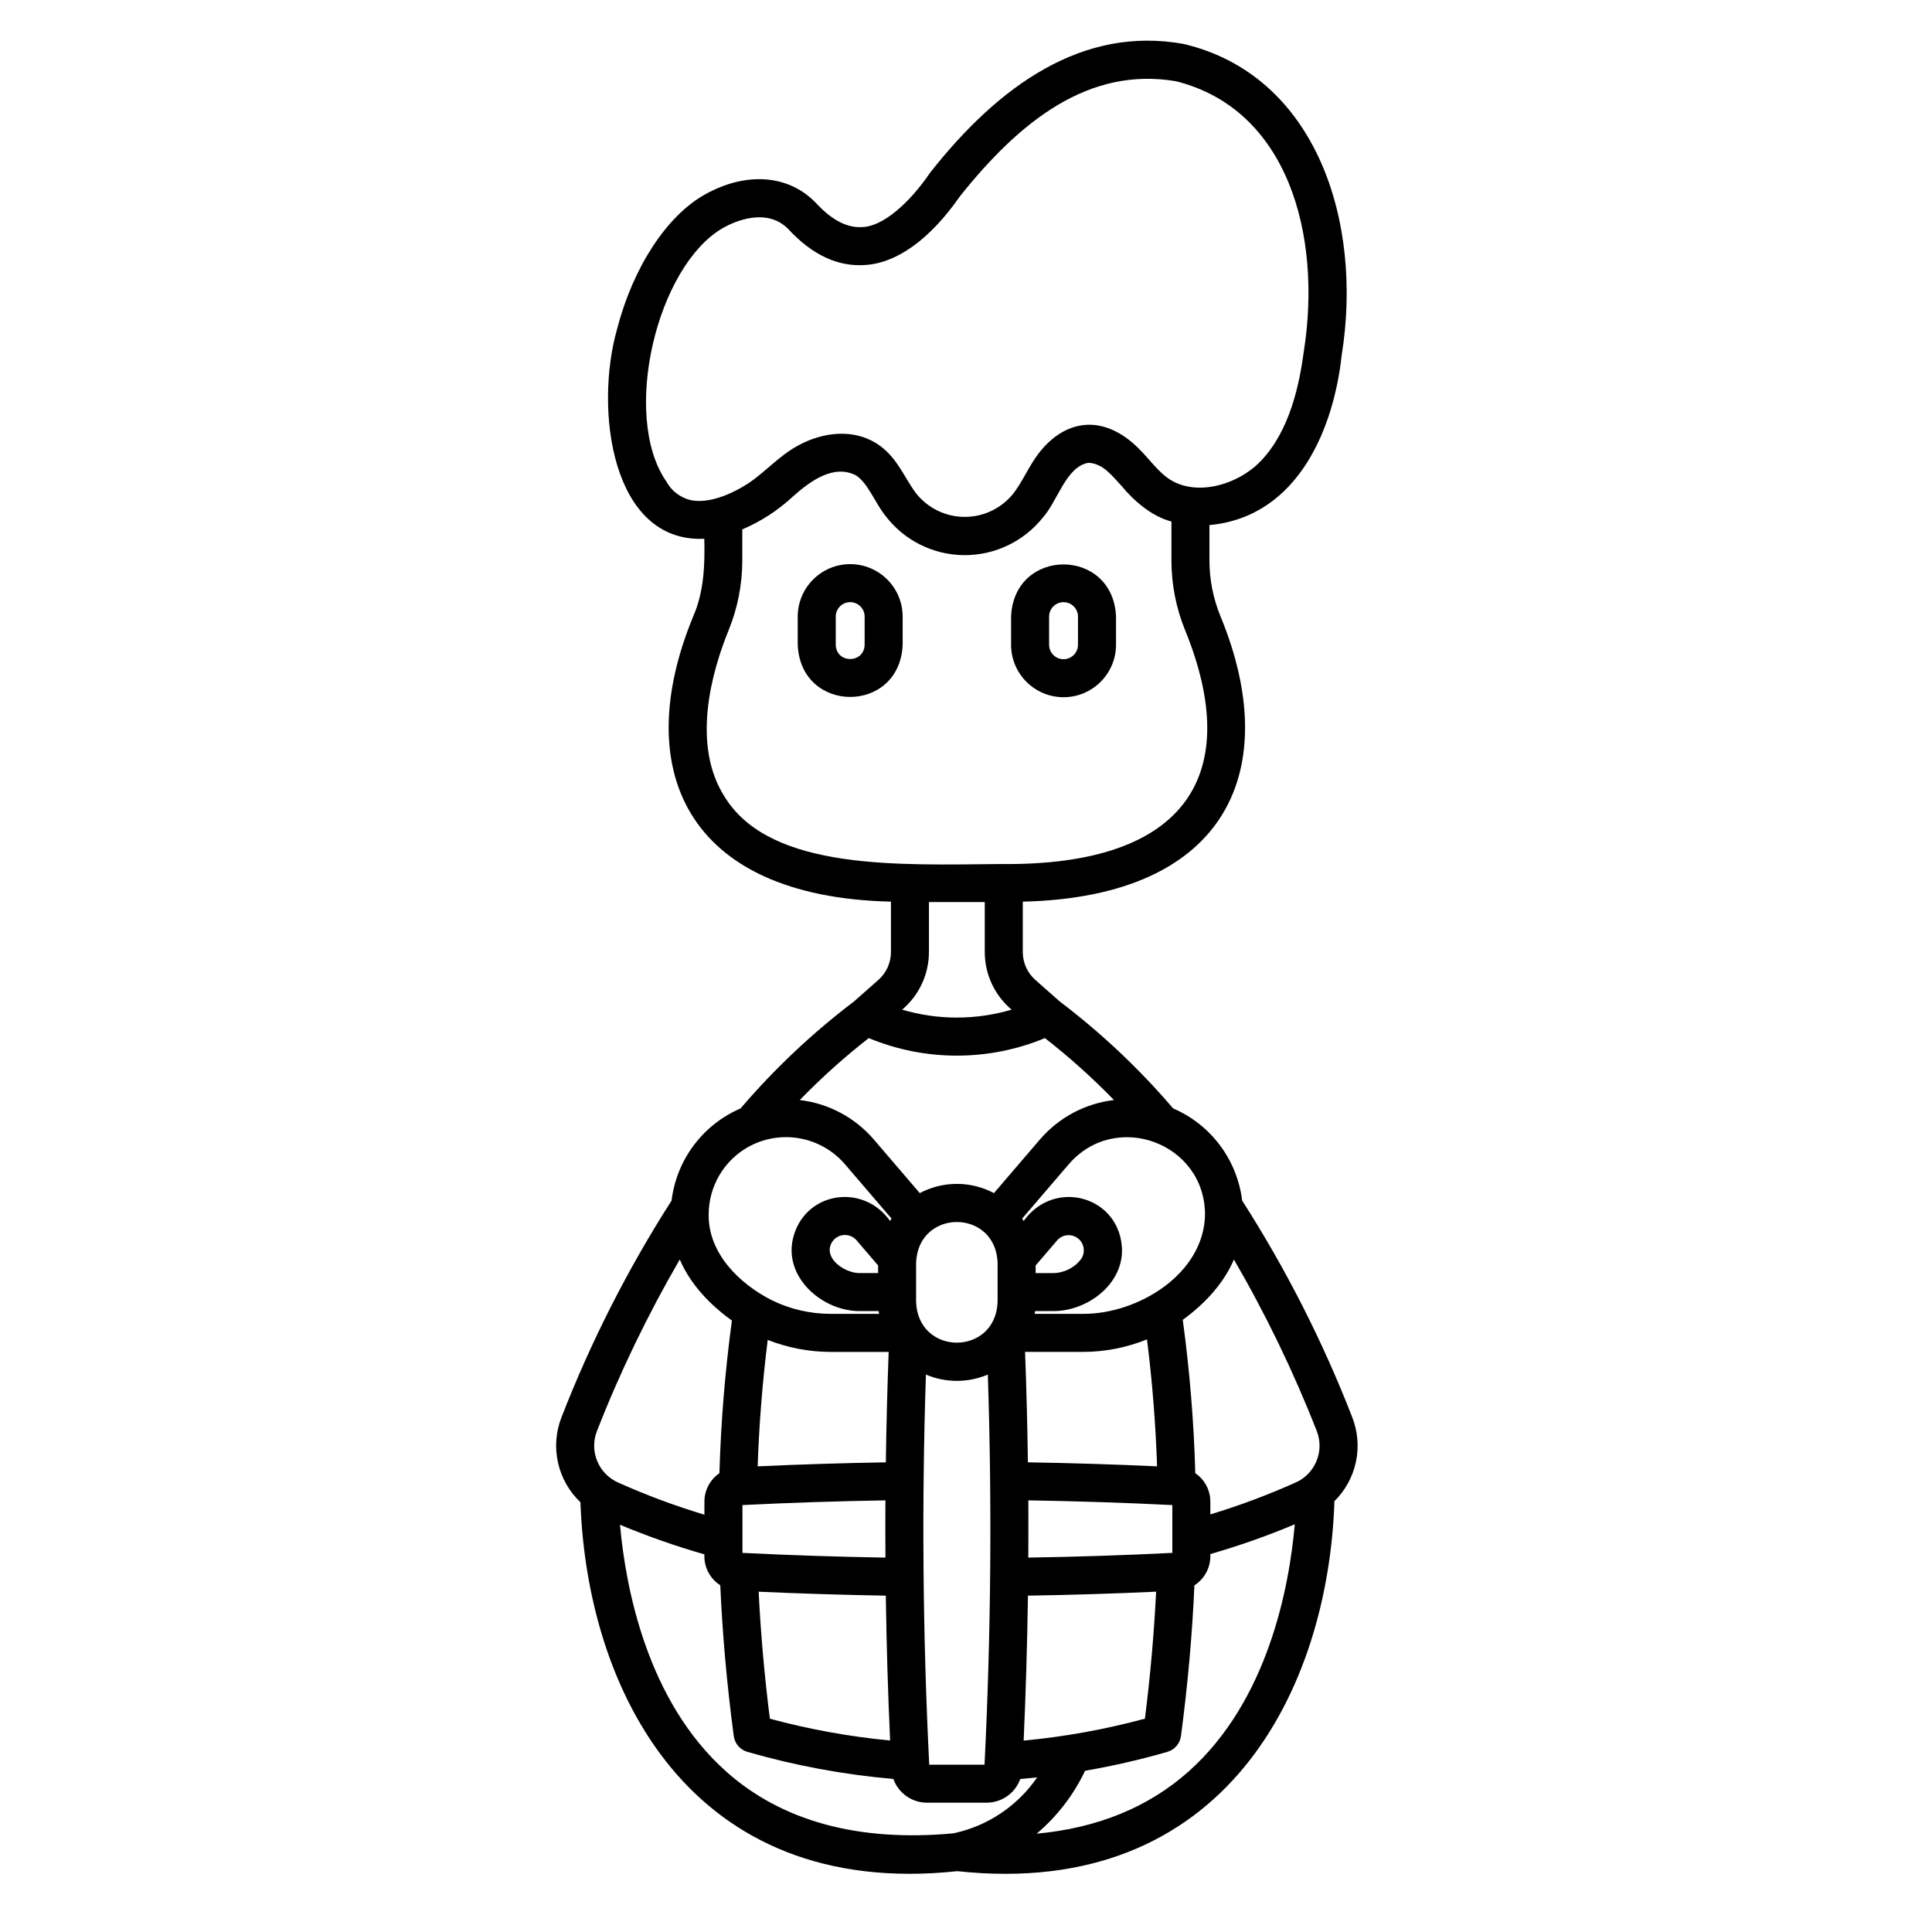 <?xml version="1.0" encoding="UTF-8"?>
<!-- Uploaded to: SVG Repo, www.svgrepo.com, Generator: SVG Repo Mixer Tools -->
<svg fill="#000000" width="800px" height="800px" version="1.1" viewBox="144 144 512 512" xmlns="http://www.w3.org/2000/svg">
 <g>
  <path d="m502.33 519.52c-7.789-20.035-17.551-39.246-29.145-57.348-1.312-10.816-8.277-20.121-18.289-24.426-8.969-10.496-19.043-20-30.051-28.34l-6.461-5.711c-2.121-1.875-3.336-4.566-3.336-7.398v-13.352c54.816-1.277 68.973-35.555 52.367-75.68-1.918-4.695-2.902-9.715-2.902-14.785v-9.324c24-2.238 33.066-26.59 35.031-44.918 5.789-35.84-6.961-74.34-41.855-82.586-26.867-4.883-49.129 11.164-67.145 34.043-5.621 8.254-12.633 14.367-18.082 14.48-3.898 0.277-7.949-1.812-12.02-6.168-7.203-7.711-18.562-8.656-29.645-2.461-10.133 5.664-19.055 19.34-23.277 35.699-6.027 21.16-1.5 56.656 23.125 55.531 0.18 6.918-0.094 14.043-2.902 20.488-16.625 40.145-2.402 74.414 52.367 75.68v13.348c0 2.832-1.215 5.527-3.336 7.398l-6.461 5.711c-11.008 8.34-21.082 17.844-30.051 28.34-10.012 4.309-16.977 13.609-18.289 24.426-11.59 18.102-21.352 37.312-29.141 57.348-1.52 3.832-1.855 8.031-0.965 12.059 0.887 4.027 2.961 7.695 5.953 10.531 1.766 49.824 29.105 105.34 99.898 97.773 71.012 7.641 98.297-48.41 99.918-98.055v-0.004c2.887-2.844 4.867-6.477 5.703-10.445 0.832-3.965 0.48-8.086-1.012-11.855zm-15.008 17.379c-7.336 3.285-14.875 6.106-22.57 8.434v-3.394c0-3.016-1.492-5.832-3.984-7.523-0.383-13.602-1.492-27.172-3.324-40.652 5.633-4.066 10.801-9.504 13.559-15.98 8.465 14.574 15.809 29.77 21.957 45.465 2.078 5.324-0.406 11.344-5.637 13.652zm-72.043 68.379c0.57-12.762 0.953-25.566 1.137-38.414 11.297-0.18 22.672-0.531 33.965-1.051-0.539 11.016-1.531 22.297-2.965 33.656v-0.004c-10.531 2.848-21.281 4.793-32.141 5.812zm-43.184-123.9c-3.578 0.176-8.969-3.102-8.125-6.938 0.336-1.484 1.473-2.66 2.949-3.035 1.473-0.375 3.035 0.105 4.043 1.25l5.742 6.703v2.019zm46.359-2.016 5.742-6.699v-0.004c1.434-1.586 3.856-1.777 5.523-0.438 1.664 1.344 1.988 3.754 0.742 5.492-1.766 2.305-4.5 3.656-7.398 3.668h-4.609zm-1.934 62.246c12.695 0.211 25.5 0.621 38.16 1.25v12.672c-12.66 0.637-25.465 1.047-38.168 1.25 0.031-5.059 0.035-10.113 0.008-15.172zm31.449-42.66c1.387 11.035 2.285 22.305 2.672 33.645-11.387-0.52-22.852-0.875-34.238-1.062-0.133-9.777-0.383-19.531-0.75-29.266l15.398 0.004c5.797-0.012 11.543-1.141 16.918-3.32zm-39.594-20.355v10.48c-0.59 14.324-21.008 14.324-21.598 0v-10.484c0.59-14.324 21.008-14.324 21.598 0zm-67.617 76.941v-12.676c12.57-0.625 25.285-1.039 37.887-1.25-0.031 5.055-0.027 10.113 0.008 15.172-12.613-0.211-25.328-0.625-37.895-1.25zm38-24c-11.297 0.188-22.672 0.543-33.973 1.062 0.395-11.285 1.289-22.504 2.668-33.512 5.305 2.094 10.949 3.176 16.648 3.188h15.406c-0.363 9.723-0.613 19.477-0.75 29.258zm-0.008 35.332c0.18 12.832 0.559 25.629 1.137 38.391h0.004c-10.766-1.027-21.426-2.961-31.867-5.781-1.441-11.402-2.434-22.684-2.973-33.656 11.207 0.5 22.488 0.852 33.699 1.043zm10.629-58.59c5.242 2.227 11.164 2.223 16.406-0.004 1.133 34.348 0.832 69.047-0.875 103.39h-14.656c-1.707-34.305-2.012-69.02-0.875-103.39zm73.965-42.398c-0.262 15.77-17.797 26.375-32.293 26.309h-12.855c0.039-0.246 0.086-0.488 0.113-0.734h4.754c8.82 0.082 18.328-6.801 18.289-16.164-0.32-14.219-17.875-19.207-26.07-7.715-0.133-0.211-0.25-0.434-0.391-0.641l12.375-14.434c12.414-14.336 36.047-5.609 36.078 13.379zm-73.164-82.828h14.793v13.242c0.004 5.891 2.606 11.477 7.106 15.277-9.465 2.801-19.539 2.801-29.004 0 4.5-3.801 7.102-9.387 7.106-15.277zm-63.262-106.54c-2.719-0.688-5.023-2.484-6.356-4.949-11.957-17.277-2.606-57.102 15.148-67.215 2.598-1.453 11.527-5.703 17.367 0.547 6.238 6.68 12.984 9.816 20.066 9.344 8.688-0.473 17.539-7.106 25.262-18.23 15.844-19.867 34.09-34.406 57.234-30.48 29.648 7.422 38.691 40.633 33.922 71.379-1.164 8.664-3.617 21.125-11.453 29.285-6.254 6.516-17.816 9.762-25.055 4.199-2.656-2.066-4.902-5.231-7.465-7.707-4.375-4.301-9.176-6.414-13.859-6.086-4.926 0.336-9.617 3.383-13.211 8.578-2.203 3.144-3.793 6.844-6.047 9.715h-0.004c-3.168 3.902-7.938 6.144-12.961 6.09-5.023-0.051-9.746-2.394-12.828-6.359-3.262-4.461-5.066-9.719-10.387-13.113-6.231-3.883-14.09-3.066-20.695 0.516-5.109 2.738-8.75 7.055-13.316 10.086-5.746 3.703-11.348 5.309-15.363 4.402zm9.473 79.199c-9.484-14.102-3.641-34.023 0.684-44.645 2.41-5.898 3.648-12.211 3.644-18.582v-8.188c4.914-2.09 9.426-5.016 13.34-8.648 4.519-4.031 10.789-8.766 16.828-5.648 3.176 2.109 5.113 7.438 7.793 10.734v0.004c4.941 6.469 12.586 10.297 20.727 10.383 8.141 0.086 15.867-3.582 20.945-9.945 3.918-4.34 6.144-13.48 12.066-14.527 3.941 0.145 6.367 3.555 8.773 6.09 3.324 4.031 8.047 8.113 13.254 9.473v10.27c-0.004 6.371 1.234 12.684 3.644 18.586 15.305 37.586 1.094 62.488-48.879 61.91-26.75 0.227-60.438 1.785-72.824-17.266zm37.848 63.398c14.945 6.195 31.738 6.195 46.684 0 6.465 5.043 12.578 10.527 18.293 16.414-7.606 0.895-14.598 4.613-19.594 10.418l-12.211 14.246c-6.148-3.258-13.512-3.258-19.66 0l-12.211-14.246c-4.996-5.805-11.984-9.523-19.59-10.418 5.711-5.887 11.82-11.371 18.285-16.414zm-31.789 28.758c4.129-2.25 8.906-3.016 13.535-2.176 4.625 0.844 8.828 3.242 11.902 6.805l12.379 14.441c-0.141 0.203-0.258 0.426-0.387 0.641-7.285-10.312-22.902-7.656-25.762 4.769-2.356 10.422 8.117 19.301 17.98 19.109h4.75c0.027 0.246 0.074 0.488 0.113 0.734h-12.859c-5.441-0.004-10.809-1.262-15.684-3.676-8.566-4.375-16.734-12.438-16.609-22.633-0.004-3.68 0.98-7.297 2.856-10.465 1.871-3.168 4.559-5.777 7.785-7.551zm-40.254 75.371h-0.004c6.152-15.691 13.492-30.887 21.957-45.457 2.82 6.586 8.02 12.02 13.816 16.176v-0.004c-1.812 13.422-2.918 26.926-3.309 40.465-2.488 1.691-3.977 4.508-3.977 7.516v3.477c-7.789-2.34-15.418-5.184-22.844-8.512-5.231-2.305-7.719-8.324-5.644-13.652zm34.234 90.215c-21.023-18.734-26.645-48.871-28.121-65.371v-0.004c7.297 3.047 14.766 5.668 22.367 7.848-0.168 3.289 1.438 6.418 4.207 8.195 0.57 12.984 1.766 26.41 3.574 39.965h0.004c0.262 1.98 1.672 3.617 3.594 4.172 12.633 3.648 25.594 6.051 38.691 7.18 1.344 3.773 4.918 6.293 8.922 6.289h15.812c3.988 0 7.551-2.504 8.898-6.262 1.496-0.125 2.992-0.273 4.488-0.434l-0.004-0.004c-5.172 7.527-13.012 12.809-21.934 14.77-0.086 0.012-0.172 0.031-0.258 0.047l-0.102 0.02c-25.109 2.297-45.344-3.219-60.145-16.406zm122.61-0.031c-10.68 9.531-24.211 15.039-40.32 16.523 5.418-4.578 9.797-10.266 12.84-16.676 7.356-1.266 14.637-2.938 21.812-5.008 1.918-0.555 3.328-2.191 3.594-4.172 1.801-13.492 2.996-26.914 3.566-39.957 2.797-1.797 4.41-4.961 4.215-8.281 7.609-2.195 15.086-4.832 22.387-7.891-1.457 16.551-7.062 46.691-28.094 65.461z"/>
  <path d="m425.85 328.77c7.676-0.008 13.895-6.227 13.906-13.902v-7.457c-0.766-18.445-27.051-18.445-27.809 0v7.457h-0.004c0.012 7.676 6.231 13.895 13.906 13.902zm-3.828-21.363v0.004c0-2.117 1.715-3.828 3.828-3.828 2.113 0 3.828 1.711 3.828 3.828v7.457c0 2.113-1.715 3.828-3.828 3.828-2.113 0-3.828-1.715-3.828-3.828z"/>
  <path d="m369.31 293.5c-7.676 0.012-13.898 6.231-13.906 13.906v7.457c0.766 18.445 27.051 18.445 27.809 0v-7.457c-0.008-7.676-6.227-13.895-13.902-13.906zm3.828 21.363c-0.133 5.047-7.527 5.051-7.656 0v-7.457h-0.004c0-2.113 1.715-3.828 3.832-3.828 2.113 0 3.828 1.715 3.828 3.828z"/>
 </g>
</svg>